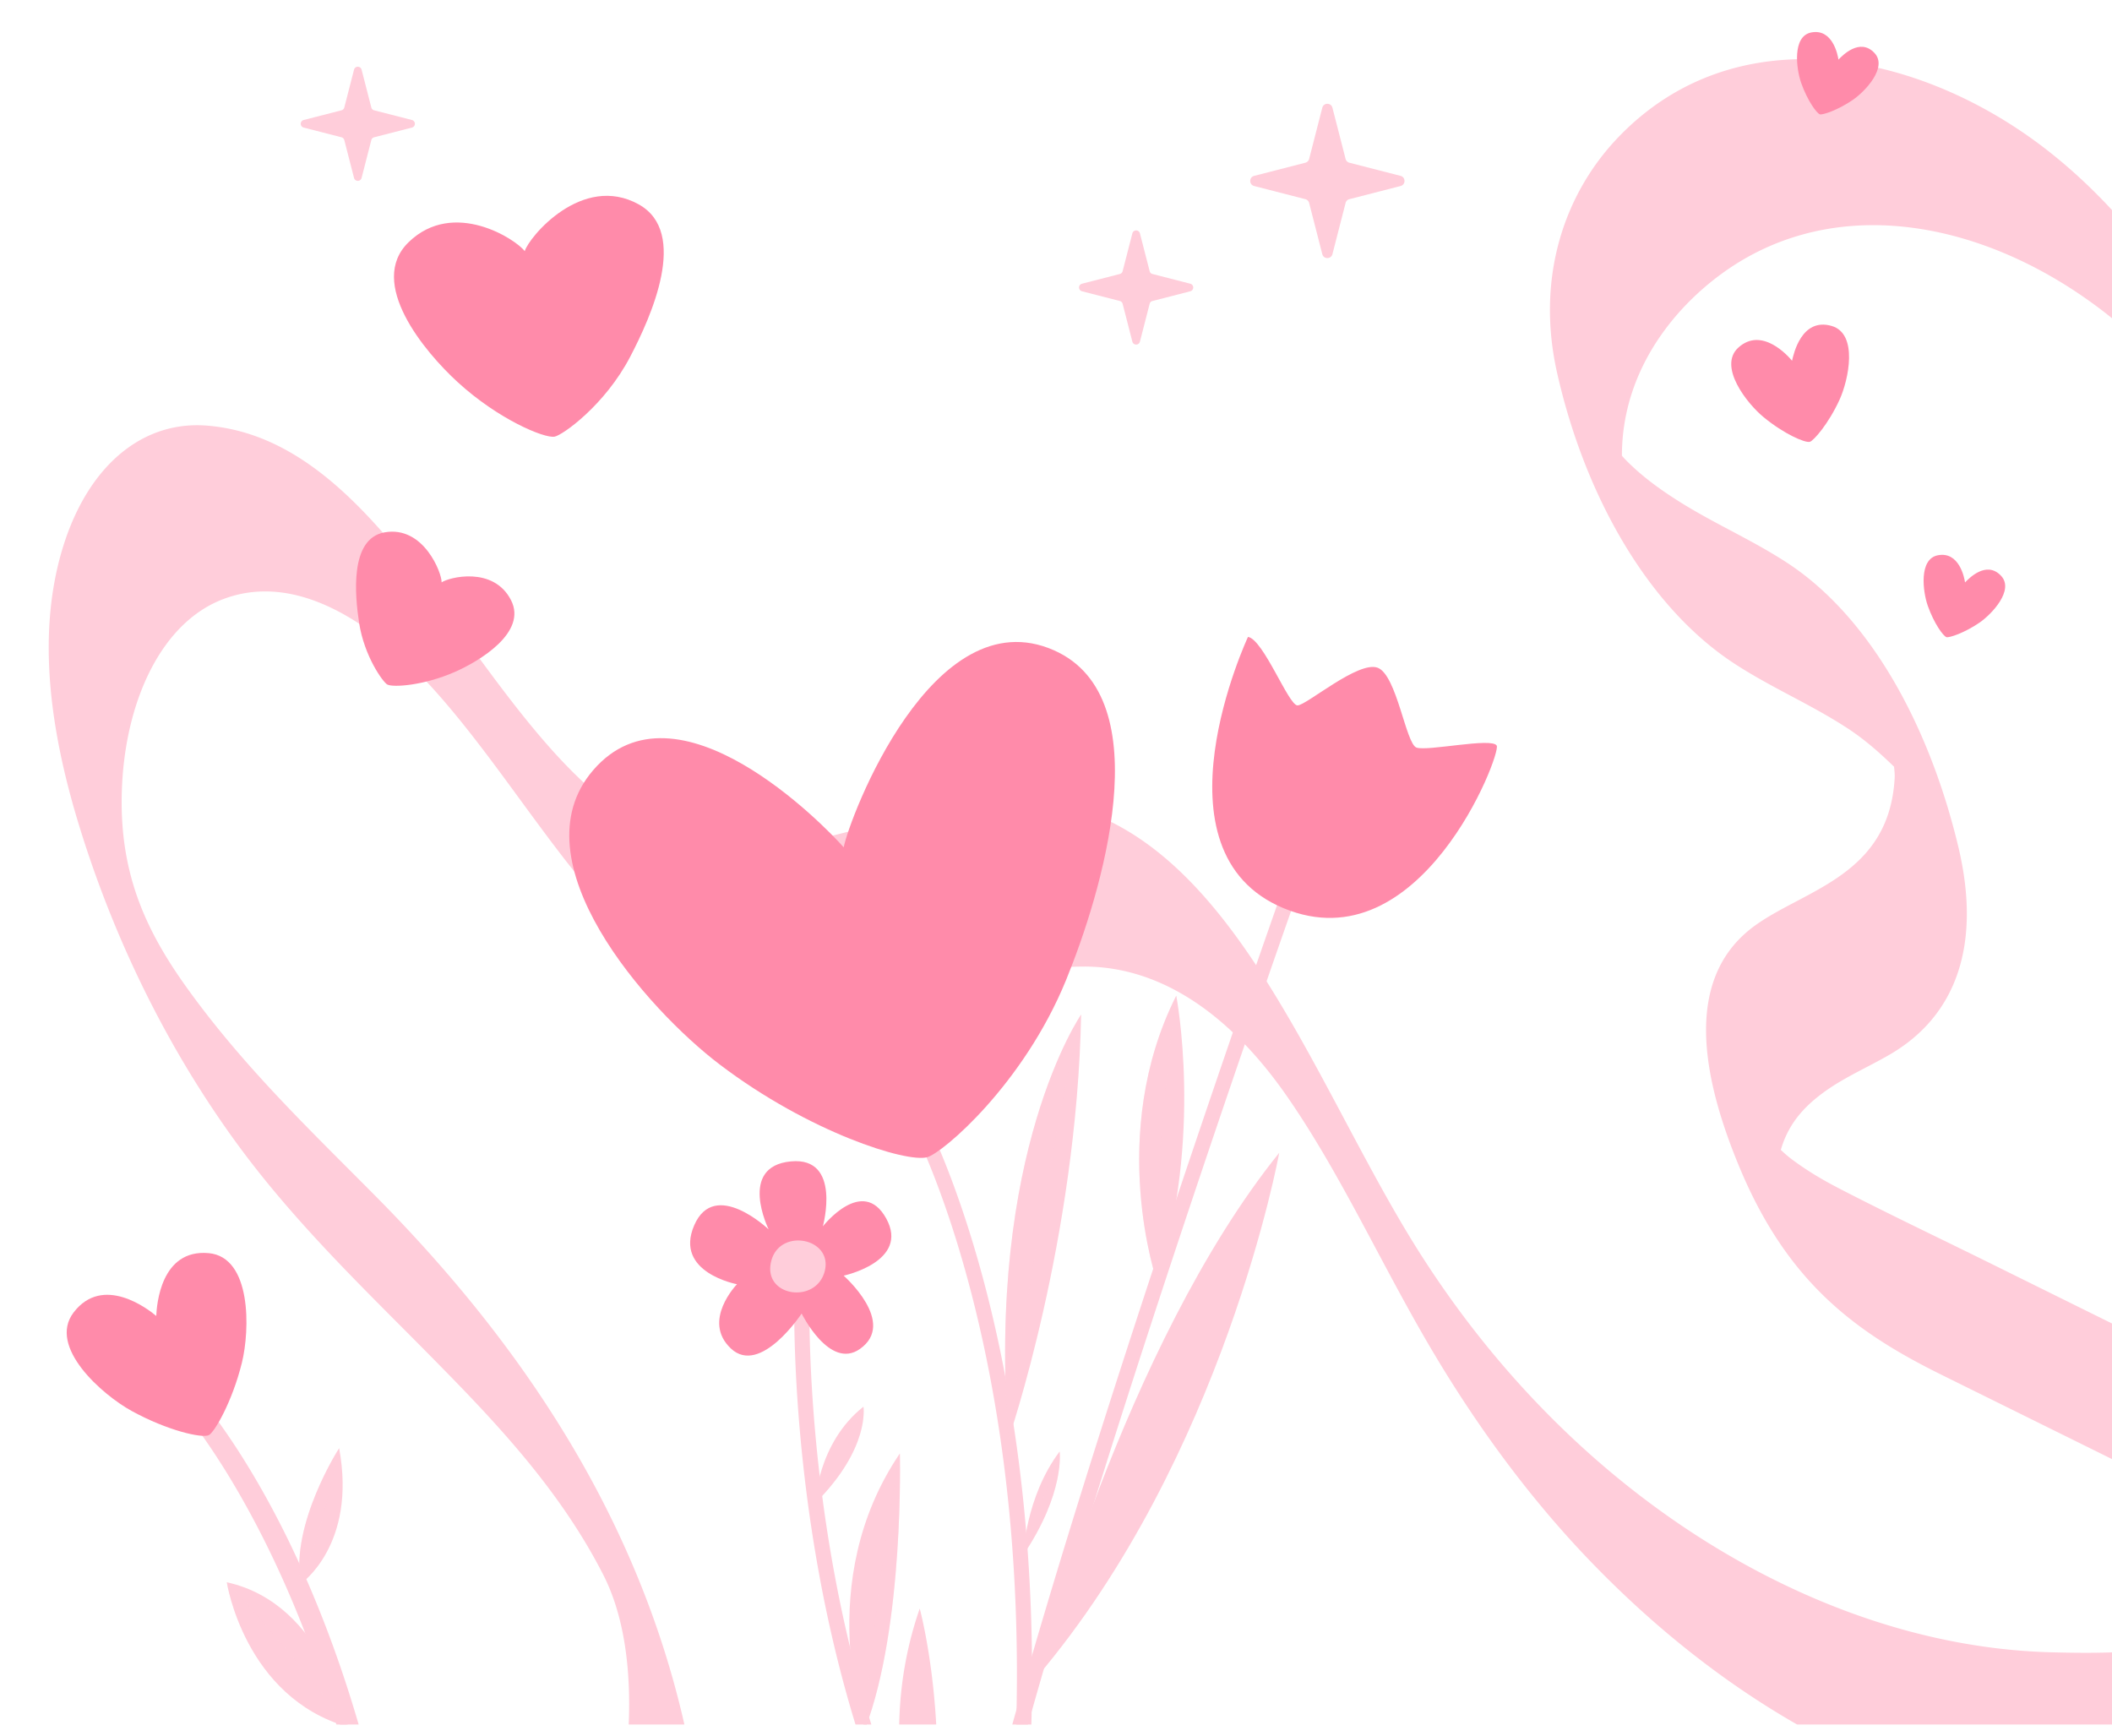 <svg xmlns="http://www.w3.org/2000/svg" width="146" height="120" fill="none" xmlns:v="https://vecta.io/nano"><g clip-path="url(#A)"><g fill="#ffcdda"><path d="M201.149 126.131c11.918 1.092 25.312 1.552 34.519-10.034a30.83 30.83 0 0 0 6.622-17.651c.141-2.946-.168-5.789-.969-8.556.326 1.126.553 1.042-.053.057-.327-.536-.645-1.078-.997-1.589-.989-1.446-2.095-2.761-3.242-3.96-10.127-10.535-23.233-9.862-35.034-10.095-10.837-.216-22.459-1.485-31.557-11.095-4.848-5.122-8.257-12.439-11.18-19.688-2.663-6.602-4.845-12.755-9.181-17.631-7.826-8.804-19.98-13.339-29.314-8.091-4.055 2.283-8.773 7.2-8.639 13.986 0 0-.833-.756-1.207-1.732.572.667 1.055 1.317 1.489 1.764 1.104 1.118 2.337 2.008 3.573 2.791 2.495 1.589 5.126 2.699 7.61 4.33 5.756 3.79 9.8 11.31 11.781 19.572 1.634 6.815-.149 11.717-4.709 14.38-1.646.962-3.392 1.668-4.946 2.893-.763.603-1.497 1.335-2.032 2.307a6.72 6.72 0 0 0-.678 1.808 8.73 8.73 0 0 0-.192 1.483c.093 2.515-.571 1.11-1.996-4.209 1.058.912 1.936 2.144 3.059 2.981s2.212 1.467 3.36 2.058c3.435 1.774 6.901 3.416 10.353 5.124l9.557 4.727c2.872 1.418 5.908 2.601 8.571 4.746 2.011 1.622 3.67 3.74 5.042 6.344 1.844 3.496 4.077 8.401 3.989 12.845-.135 7.045-6.417 8.529-10.383 9.197-4.967.832-10.032.692-15.031-.268-10.668-2.055-20.878-8.092-29.568-17.176-4.191-4.384-7.966-9.541-11.249-15.215s-6.011-11.665-9.595-16.81c-3.799-5.448-8.573-8.93-14.034-8.904-5.658.025-11 2.778-16.587 3.466-5.728.708-10.729-1.539-15.407-6.367-4.636-4.788-8.294-11.084-12.78-16.113-4.041-4.529-9.461-8.338-14.642-6.403-4.262 1.591-6.74 6.914-7.032 12.853-.292 5.933 1.57 9.995 4.533 14.107 3.91 5.43 8.488 9.781 12.939 14.275 9.514 9.592 18.477 22.028 21.715 38.049 3.041 15.055-3.247 28.593-12.19 36.059-10.354 8.642-22.976 10.039-33.873 17.054-4.931 3.172-9.405 7.45-12.72 13.434-.477.861-3.025-4.688-3.214-5.136-.497-1.194-2.349-4.993-1.579-6.377 7.372-13.319 19.713-17.287 30.892-21.803 10.846-4.385 23.222-11.107 27.364-27.005 1.389-5.327 1.972-12.993-.595-18.028-3.133-6.153-7.872-11.006-12.21-15.4s-9.198-9.026-13.213-14.551c-4.518-6.213-8.243-13.566-10.747-21.626-1.931-6.214-3.134-13.244-1.171-19.545 1.741-5.58 5.483-8.697 9.945-8.338 12.04.965 18.022 18.507 27.66 26.072 11.267 8.844 22.559-4.038 34.089.978 10.128 4.403 15.348 19.408 21.86 29.793 7.215 11.502 17.045 19.736 27.435 24.202 5.379 2.309 10.957 3.624 16.534 3.759 4.762.115 10.727.109 14.915-3.188.874-.686 1.753-1.599 2.284-2.803.298-.672.5-1.452.563-2.248.028-.341-.035-.785.007-1.103.33-2.414 3.904 6.861 1.757 4.788-2.288-2.208-4.694-3.503-7.296-4.788l-19.909-9.845c-5.989-2.96-10.662-6.417-13.963-14.337-2.506-6.015-4.018-13.052 1.079-16.727 3.483-2.507 9.274-3.462 9.646-10.211.032-.574-.229-1.787-.108-2.24.267-.998 1.193 2.771 1.27 2.855-.039.002-.48-.658-.512-.692-1.25-1.253-2.449-2.378-3.847-3.301-2.583-1.697-5.324-2.837-7.906-4.527-5.91-3.865-10.297-11.515-12.231-20.071-1.486-6.579.481-12.409 4.244-16.32 8.155-8.477 20.687-5.942 29.401.733 4.897 3.748 9.055 9.064 12.356 15.303 3.61 6.83 5.762 14.92 9.414 21.646 6.867 12.66 20.272 15.11 30.635 15.556 12.071.511 25.326-1.184 36.365 7.739 4.963 4.013 9.031 9.708 12.079 16.426s5.681 14.699 5.186 22.771c-.97 15.756-11.914 25.235-22.257 27.595-6.285 1.436-12.744.993-19.125.408-1.359-.127-2.622-3.715-3.214-5.136-.159-.384-2.185-6.432-1.579-6.377zM69.013 138.35a.5.5 0 0 1-.133-.006c-.286-.046-.48-.316-.433-.602 6.325-38.641-5.576-60.3-5.696-60.515-.143-.252-.053-.572.199-.715s.572-.053.715.199c.123.218 12.202 22.199 5.818 61.2-.04.242-.237.417-.469.439zm-1.212-1.272c-.184.017-.373-.064-.484-.229-13.434-19.894-12.403-47.616-12.391-47.895a.53.53 0 0 1 .547-.502.53.53 0 0 1 .502.547c-.011.274-1.025 27.659 12.212 47.262.162.24.099.566-.141.729-.075.05-.16.079-.245.087z"/><path d="M66.477 137.201a.54.54 0 0 1-.127-.004c-.286-.043-.484-.31-.441-.597 2.971-19.853 23.887-78.314 24.098-78.903.098-.273.398-.415.671-.317s.415.398.317.671c-.211.588-21.092 58.953-24.048 78.705-.037.243-.235.423-.47.445zm-2.35-7.13s-4.045-8.822-.547-18.868c0 0 2.334 8.537.547 18.868z"/><path d="M71.673 115.946s5.991-22.89 16.759-36.253c0 0-3.807 20.988-16.759 36.253zm3.065-45.807s-6.572 9.501-5.019 29.34c0 0 4.718-13.764 5.019-29.34zm-3.993 37.345s.131-3.97 2.503-7.138c0 0 .395 2.83-2.503 7.138zm9.233-18.909s-3.507-10.114 1.336-19.742c0 0 1.894 9.777-1.336 19.742zm-20.183 30.953s-3.633-10.146 2.411-19.048c0 0 .321 11.917-2.411 19.048zm-3.444-15.611s.148-4.146 3.336-6.669c0 0 .482 2.866-3.336 6.669z"/><path opacity=".3" d="M74.738 70.139s-6.572 9.501-5.019 29.34c0 0 1.863-15.73 5.019-29.34zm-3.993 37.345l2.503-7.138s.395 2.83-2.503 7.138zm9.233-18.909s-3.507-10.114 1.336-19.742c0 0-1.652 11.586-1.336 19.742zm-20.183 30.952s.571-8.837 2.411-19.047c0 0 .321 11.917-2.411 19.047zm-3.444-15.61l3.336-6.669s.482 2.866-3.336 6.669z"/></g><g fill="#ff8baa"><path d="M72.857 44.954c-8.383-3.698-14.153 11.632-14.533 13.623-1.338-1.522-11.555-12.045-17.327-5.324-5.37 6.254 3.71 16.509 8.768 20.347 6.187 4.694 12.901 6.789 14.327 6.401 1.077-.294 6.649-5.037 9.594-12.223 2.407-5.875 6.63-19.533-.829-22.823zm13.416-.925s-6.962 14.87 2.483 18.766 15.03-10.663 14.712-11.248-4.826.414-5.555.131-1.353-4.992-2.666-5.512c-1.327-.525-4.933 2.595-5.551 2.6s-2.353-4.558-3.423-4.737zm-35.325 44.75s-2.461 2.525-.422 4.445 4.89-2.418 4.89-2.418 1.931 3.918 4.023 2.453c2.595-1.817-1.118-5.071-1.118-5.071s4.577-.976 2.944-3.95-4.381.54-4.381.54 1.324-4.817-2.205-4.49c-3.697.342-1.543 4.703-1.543 4.703s-3.727-3.556-5.145-.287 2.956 4.076 2.956 4.076z"/></g><g fill="#ffcdda"><path d="M53.299 87.244c-.547 2.409 3.131 2.925 3.715.628s-3.169-3.037-3.715-.628zm-25.364 56.121a.72.72 0 0 1-.521-.64c-2.377-32.802-15.794-46.47-15.93-46.604a.72.72 0 0 1-.004-1.016.72.72 0 0 1 1.016-.004c.568.564 13.935 14.185 16.351 47.521a.72.72 0 0 1-.665.768.7.7 0 0 1-.247-.024z"/><path d="M23.445 100.116s-3.378 5.225-2.658 9.377c0 0 3.894-2.673 2.658-9.377zm-7.766 9.268s1.222 7.954 8.392 10.003c0 0-1.542-8.498-8.392-10.003z"/><path opacity=".3" d="M23.445 100.116s-3.378 5.225-2.658 9.377c0 0 1.467-3.499 2.658-9.377zm-7.766 9.268s1.222 7.954 8.392 10.003c0 0-4.28-5.636-8.392-10.003z"/></g><path d="M14.423 86.631c-3.317-.3-3.59 3.606-3.621 4.341-.563-.475-3.691-2.887-5.713-.241-1.819 2.381 1.995 5.705 4.019 6.814 2.475 1.357 4.83 1.888 5.322 1.671.371-.163 1.619-2.277 2.294-5.017.552-2.241.683-7.298-2.301-7.569z" fill="#ff8baa"/><g fill="#ffcdda"><path d="M91.408 7.449c.093-.363.609-.363.702 0l.909 3.539c.033.128.133.228.261.261l3.539.909c.363.093.363.609 0 .702l-3.539.909c-.128.033-.228.133-.261.261l-.909 3.539c-.093.363-.609.363-.702 0l-.909-3.539c-.033-.128-.133-.228-.261-.261l-3.539-.909c-.363-.093-.363-.609 0-.702l3.539-.909c.128-.033.228-.133.261-.261l.909-3.539zM78.28 16.126a.27.27 0 0 1 .52 0l.674 2.622c.024.095.098.169.193.193l2.622.674a.27.27 0 0 1 0 .52l-2.622.674c-.095.024-.169.098-.193.193l-.674 2.622a.27.27 0 0 1-.52 0l-.674-2.622c-.024-.095-.098-.169-.193-.193l-2.622-.674a.27.27 0 0 1 0-.52l2.622-.674c.095-.024.169-.098.193-.193l.674-2.622zM24.475 4.81a.27.27 0 0 1 .52 0l.674 2.622c.024.095.098.169.193.193l2.622.673a.27.27 0 0 1 0 .52l-2.622.673c-.095.024-.169.098-.193.193l-.674 2.622a.27.27 0 0 1-.52 0l-.674-2.622c-.024-.095-.098-.169-.193-.193l-2.622-.673a.27.27 0 0 1 0-.52l2.622-.673c.095-.024.169-.098.193-.193l.674-2.622z"/></g><g fill="#ff8baa"><path d="M44.158 14.131c-3.92-2.181-7.609 2.281-7.884 3.234-.584-.802-4.905-3.643-8.022-.627-2.901 2.806 1.096 7.583 3.389 9.682 2.804 2.568 5.982 3.892 6.695 3.767.538-.095 3.469-2.155 5.229-5.525 1.439-2.755 4.081-8.59.593-10.531zm-17.58 22.673c2.719-.49 3.98 2.845 3.95 3.456.5-.351 3.585-1.146 4.8 1.233 1.131 2.213-2.15 4.201-3.904 4.967-2.146.938-4.262 1.076-4.652.861-.295-.162-1.592-1.947-1.947-4.262-.29-1.893-.667-5.819 1.753-6.255zm111.755 3.004c-1.026-1.097-2.261.217-2.492.456-.047-.329-.405-2.161-1.88-1.877-1.327.255-1.041 2.519-.693 3.5.426 1.2 1.059 2.085 1.289 2.16.175.056 1.229-.28 2.279-1 .858-.589 2.421-2.252 1.497-3.238zM126.611 22.53c-2.075-.589-2.622 1.944-2.729 2.409-.301-.37-2.1-2.359-3.704-.917-1.443 1.297.586 3.872 1.741 4.82 1.413 1.161 2.848 1.781 3.188 1.703.256-.059 1.304-1.255 2.062-2.919.62-1.361 1.309-4.565-.558-5.095zm2.972-18.865c-1.026-1.097-2.262.218-2.493.456-.047-.329-.405-2.161-1.88-1.877-1.326.255-1.041 2.519-.693 3.5.426 1.199 1.06 2.085 1.29 2.16.174.057 1.229-.28 2.279-1 .858-.589 2.42-2.252 1.497-3.238z"/></g></g><defs><clipPath id="A"><path fill="#fff" transform="translate(0 .218)" d="M0 0h146v119H0z"/></clipPath></defs></svg>